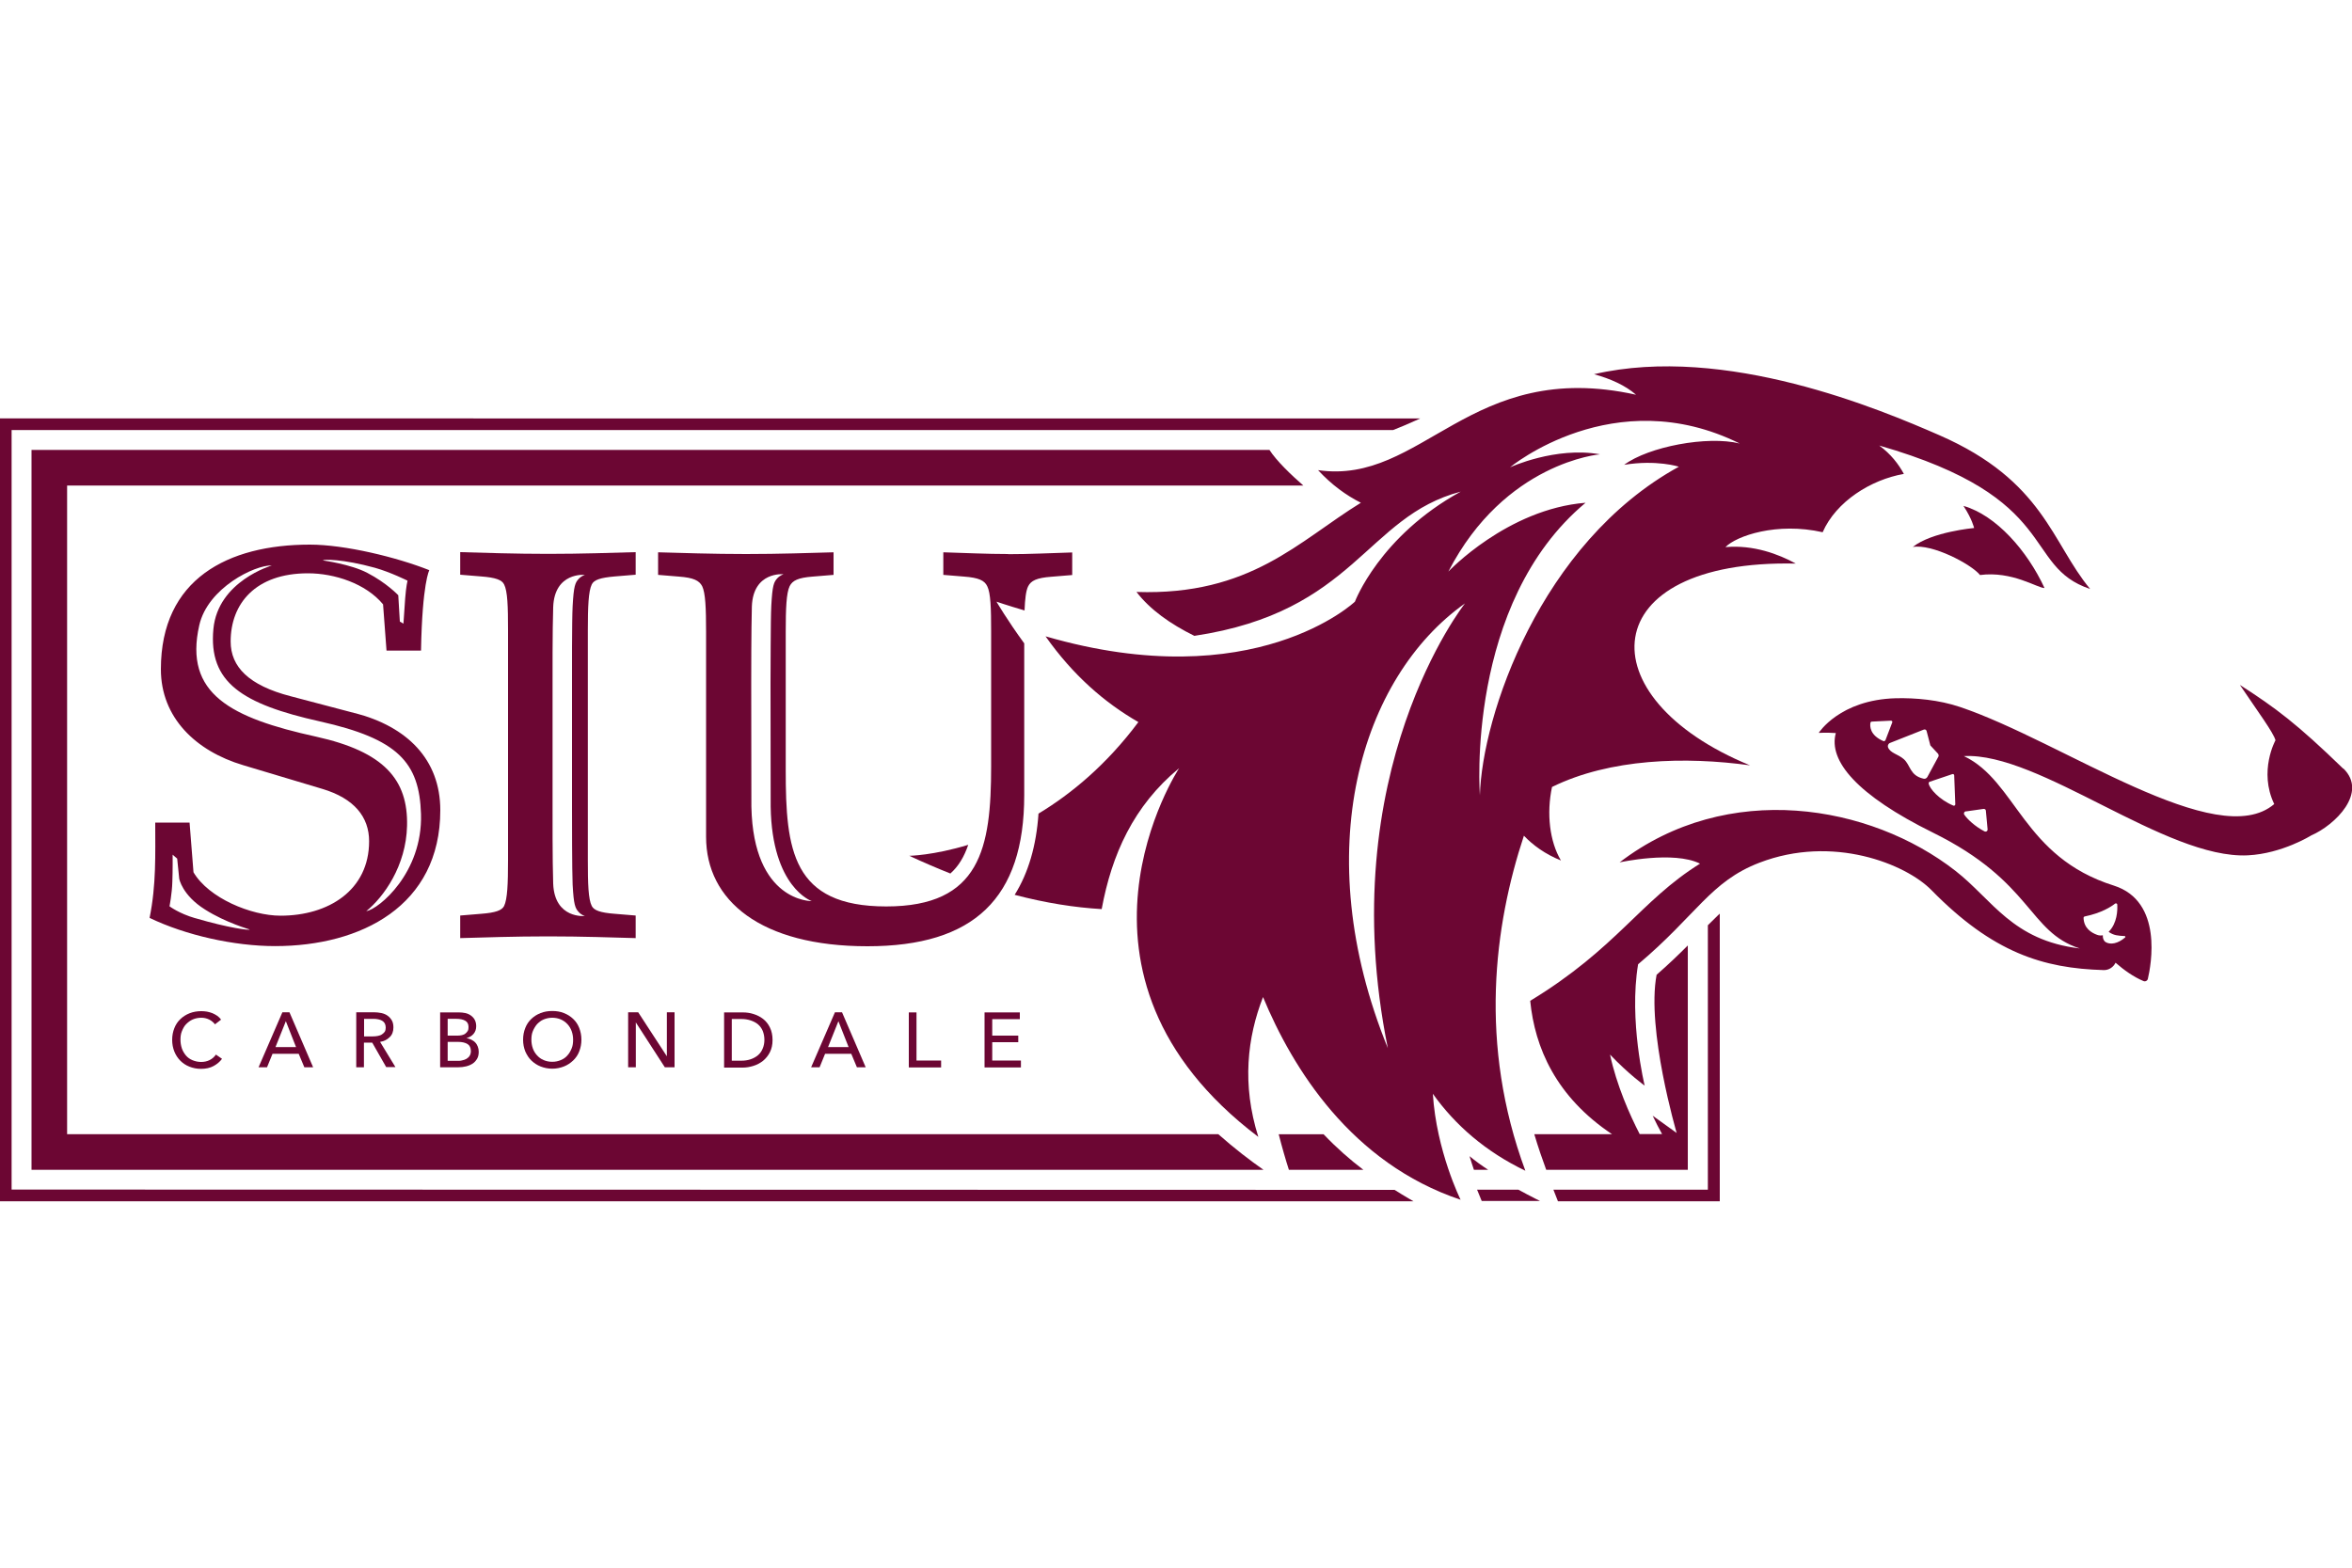 <?xml version="1.0" encoding="UTF-8"?>
<svg id="Layer_1" data-name="Layer 1" xmlns="http://www.w3.org/2000/svg" viewBox="0 0 150 100">
  <defs>
    <style>
      .cls-1 {
        fill: #6c0633;
      }
    </style>
  </defs>
  <path class="cls-1" d="m86.95,74.62c-.86-.65-1.71-1.4-2.54-2.27h-2.86c.22.86.45,1.65.65,2.27h4.75Z"/>
  <path class="cls-1" d="m93.72,73.75c.1.32.19.61.28.87h.91c-.43-.28-.84-.58-1.19-.87Z"/>
  <path class="cls-1" d="m77.71,72.35H4.28V30.97h78.84c-.78-.68-1.7-1.56-2.16-2.27H2.01v45.92h78.57c-.83-.58-1.83-1.34-2.88-2.27Z"/>
  <path class="cls-1" d="m.74,75.88V27.43h88.11c.45-.18.92-.37,1.42-.6l.31-.14H0v49.94h90.15l-.24-.14c-.34-.2-.66-.39-.97-.59h-.02"/>
  <path class="cls-1" d="m14.16,67.54c-.14.19-.32.34-.54.46s-.49.18-.8.18c-.27,0-.51-.05-.74-.14-.23-.09-.42-.22-.58-.38-.16-.16-.29-.36-.38-.58-.09-.23-.14-.47-.14-.75s.05-.52.14-.75c.09-.23.22-.42.39-.58.17-.16.36-.28.59-.37.23-.09.48-.13.74-.13.12,0,.24.01.36.03.12.02.24.06.35.1.11.05.21.1.31.17s.17.15.24.24l-.39.3c-.09-.12-.21-.22-.36-.3-.16-.08-.33-.12-.51-.12-.2,0-.39.04-.55.11s-.3.18-.42.3-.2.28-.27.45-.09.35-.09.54.03.38.09.56c.06.17.15.32.26.45.11.13.25.23.42.3s.35.11.55.11.38-.04.54-.12c.16-.08.3-.2.4-.35l.39.27Z"/>
  <path class="cls-1" d="m17.04,68.08h-.55l1.52-3.51h.45l1.51,3.51h-.56l-.36-.86h-1.67l-.35.86Zm.53-1.29h1.31l-.65-1.65-.66,1.65Z"/>
  <path class="cls-1" d="m23.21,68.08h-.49v-3.51h1.12c.17,0,.33.02.48.05.15.03.29.09.4.17.11.08.2.18.27.3.07.12.1.28.1.45,0,.26-.08.47-.24.62-.16.16-.36.26-.61.3l.98,1.61h-.59l-.89-1.56h-.53v1.56Zm0-1.97h.57c.12,0,.22-.01.32-.03.1-.02.19-.05.26-.1s.13-.1.18-.17c.04-.07.06-.16.06-.26s-.02-.19-.06-.27c-.04-.07-.1-.13-.17-.17-.07-.04-.15-.07-.25-.09s-.2-.03-.3-.03h-.6v1.12Z"/>
  <path class="cls-1" d="m28.06,64.58h1.21c.13,0,.26.01.4.04s.25.08.35.15c.1.07.19.16.25.27s.1.25.1.42c0,.2-.06.36-.17.49-.11.13-.26.22-.45.27h0c.11.02.22.05.31.1s.18.1.25.18c.07.07.12.16.16.26.04.1.06.21.06.33,0,.17-.03.32-.1.44s-.16.23-.28.31-.26.14-.42.18c-.16.04-.33.06-.51.06h-1.15v-3.51Zm.49,1.48h.64c.09,0,.18-.01.27-.03.08-.02.16-.05.22-.1s.11-.1.15-.17c.04-.07.05-.15.05-.25,0-.19-.07-.32-.21-.4-.14-.08-.33-.12-.56-.12h-.56v1.07Zm0,1.61h.61c.1,0,.21,0,.31-.03.1-.02.2-.05.28-.1.08-.05.15-.11.2-.19.05-.08.08-.18.08-.3,0-.21-.07-.36-.21-.45s-.35-.14-.61-.14h-.66v1.19Z"/>
  <path class="cls-1" d="m37.08,66.32c0,.27-.05.52-.14.75-.09.23-.22.42-.39.58-.17.16-.36.29-.59.38-.23.09-.48.14-.74.14s-.51-.05-.74-.14c-.23-.09-.42-.22-.59-.38-.17-.16-.29-.36-.39-.58-.09-.23-.14-.47-.14-.75s.05-.52.14-.75c.09-.23.22-.42.39-.58.17-.16.36-.28.59-.37.23-.09.47-.13.74-.13s.52.04.74.13c.23.09.42.21.59.37.17.16.3.35.39.58.09.23.14.48.14.75Zm-.53,0c0-.19-.03-.37-.09-.54s-.15-.32-.27-.45c-.12-.13-.26-.23-.42-.3s-.35-.11-.55-.11-.38.04-.55.11-.3.18-.42.3c-.11.13-.2.28-.27.45s-.09.35-.09.54.03.38.09.55.15.32.27.45c.12.13.25.23.42.3.16.07.34.11.55.11s.38-.04.55-.11c.17-.07.31-.17.42-.3.12-.13.2-.28.27-.45s.09-.35.09-.55Z"/>
  <path class="cls-1" d="m42.53,67.38h0v-2.81h.49v3.51h-.62l-1.85-2.86h0v2.86h-.49v-3.51h.64l1.83,2.81Z"/>
  <path class="cls-1" d="m46.18,64.58h1.2c.22,0,.45.03.67.1.22.07.43.17.61.31.18.14.33.32.44.55.11.22.17.49.17.8s-.06.56-.17.78c-.11.22-.26.4-.44.55-.18.14-.38.25-.61.32-.22.07-.45.11-.67.11h-1.2v-3.51Zm.49,3.08h.61c.21,0,.41-.03.59-.09s.34-.15.47-.26c.13-.11.23-.25.3-.42.07-.16.11-.35.11-.56s-.04-.41-.11-.58c-.07-.16-.17-.3-.3-.41-.13-.11-.29-.19-.47-.25-.18-.06-.38-.09-.59-.09h-.61v2.65Z"/>
  <path class="cls-1" d="m52.28,68.08h-.55l1.52-3.51h.45l1.51,3.51h-.56l-.36-.86h-1.67l-.35.86Zm.53-1.29h1.31l-.65-1.65-.66,1.65Z"/>
  <path class="cls-1" d="m58.45,67.65h1.57v.44h-2.06v-3.51h.49v3.07Z"/>
  <path class="cls-1" d="m63.28,67.65h1.83v.44h-2.32v-3.51h2.25v.43h-1.76v1.05h1.66v.42h-1.66v1.17Z"/>
  <path class="cls-1" d="m61.75,53.89c-2.24.68-3.76.7-3.76.7.9.42,1.77.79,2.62,1.13.52-.46.88-1.07,1.14-1.83Z"/>
  <path class="cls-1" d="m97.18,53.3c.59.62,1.36,1.18,2.37,1.59-.72-1.21-.93-2.99-.57-4.69,3.7-1.82,8.51-1.95,12.63-1.38-10.53-4.32-9.97-13.15,2.92-12.87-1.1-.6-2.7-1.21-4.49-1.05.7-.72,3.29-1.61,6.2-.95.86-1.96,3.07-3.35,5.18-3.72-.33-.61-.82-1.26-1.57-1.81,11.69,3.36,9.07,7.69,13.45,9.15-2.45-2.94-2.95-6.9-9.62-9.81-3.71-1.62-13.63-5.83-22.02-3.89,1.05.29,1.99.71,2.68,1.31-10.6-2.35-13.6,5.78-20.28,4.81.86.93,1.78,1.6,2.73,2.08-3.98,2.45-7.03,5.93-14.31,5.69.86,1.12,2.15,2.04,3.69,2.8,10.28-1.54,10.91-7.6,16.99-9.2-5.18,2.84-6.75,7.02-6.75,7.02,0,0-6.4,6.08-19.73,2.21,1.74,2.47,3.76,4.23,5.92,5.47-2.03,2.72-4.27,4.57-6.37,5.84-.14,2.06-.65,3.79-1.52,5.18,1.98.52,3.83.81,5.55.91.64-3.47,2.02-6.58,4.94-8.99,0,0-8.66,13.14,5.05,23.52-1.06-3.35-.7-6.35.3-8.92,1.88,4.54,5.62,10.59,12.6,12.93,0,0-1.54-3.1-1.77-6.76,1.43,2.01,3.38,3.7,5.9,4.91-2.99-8.08-1.99-15.64-.09-21.38Zm-8.67,13.56c-5.12-12.57-1.72-23.66,4.92-28.37,0,0-8.5,10.72-4.92,28.37Zm12.61-34.79c-4.99.4-8.75,4.39-8.75,4.39,3.6-6.98,9.67-7.48,9.67-7.48-2.83-.51-5.74.83-5.74.83,0,0,6.62-5.5,14.65-1.52-2.06-.51-5.81.2-7.37,1.36,2.07-.34,3.49.12,3.49.12-8.86,4.87-12.55,15.93-12.69,20.96,0,0-.95-12.24,6.74-18.66Z"/>
  <path class="cls-1" d="m126.27,36.68c2.07-.27,3.66.83,4.12.83-1.1-2.38-3.08-4.64-5.17-5.24.55.83.68,1.41.68,1.41,0,0-2.69.24-3.91,1.21,1.23-.21,3.7,1.08,4.28,1.78Z"/>
  <path class="cls-1" d="m149.44,49.03c-2.94-2.85-4.3-3.87-6.59-5.34,1.16,1.72,2.14,3.04,2.27,3.53,0,0-1.09,1.97-.08,4.07-3.65,3.12-13.48-3.98-20.03-6.19-1.36-.46-2.85-.59-4.11-.56-3.58.1-4.91,2.21-4.91,2.21,0,0,.48-.03,1.09.01-.49,1.77,1.35,3.96,6.19,6.35,6.37,3.14,6.07,6.34,9.37,7.39-4.31-.51-5.57-3.11-7.93-4.95-5.43-4.24-14.53-5.82-21.42-.54,0,0,3.44-.76,5.13.08-3.82,2.38-5.3,5.39-10.83,8.75.29,2.98,1.64,6.12,5.22,8.51h-1.92s0,0,0,0h-3.04c.25.84.51,1.59.76,2.27h.23s8.8,0,8.8,0h0s0,0,0,0v-14.31c-.57.57-1.21,1.19-1.99,1.87-.66,3.48,1.28,10.09,1.28,10.09l-1.53-1.1c.21.45.4.81.6,1.17h-1.43c-.63-1.22-1.47-3.11-1.89-5.07,1.2,1.26,2.21,1.98,2.21,1.98,0,0-1.02-4.15-.42-7.74,3.74-3.15,4.61-5.28,7.74-6.48,4.68-1.8,9.33.08,10.97,1.75,3.91,3.99,7.12,4.99,10.98,5.1.35.01.63-.2.76-.47.54.47,1.14.9,1.78,1.17.12.05.25-.02.28-.14.2-.85.99-4.95-2.17-5.95-5.81-1.83-6.19-6.65-9.56-8.26,4.82-.26,12.87,6.59,18.11,6.33,2.19-.11,4.04-1.27,4.04-1.27,1.52-.66,3.63-2.73,2.05-4.27Zm-29.31-1.75c-.9-.38-.88-.98-.84-1.18,0-.04.04-.06.08-.07l1.23-.06c.06,0,.1.06.08.11l-.44,1.15s-.07.06-.11.05Zm2.54,2.39c-.88-.2-.82-.87-1.26-1.25-.37-.32-.86-.38-1-.75-.04-.11.02-.24.13-.28l2.15-.85c.08-.03.16.01.18.09l.24.92.5.54s.05.11.02.16l-.71,1.31c-.05.09-.15.14-.25.11Zm1.91,1.72c-.91-.38-1.53-1.09-1.58-1.42,0-.04.02-.08.06-.1l1.45-.49c.06-.02.12.02.12.08l.07,1.84c0,.07-.06.11-.12.09Zm8.37,7.07c1.08-.22,1.7-.63,1.94-.82.06-.04.14,0,.14.06.02.36,0,1.19-.55,1.74.32.23.6.25,1.02.27.04,0,.07.06.03.09-.46.4-.95.48-1.25.29-.14-.1-.18-.27-.17-.43-.12.02-.25.02-.37-.03-.36-.13-.84-.42-.86-1.08,0-.04.03-.08.07-.09Zm-7.58-6.7l1.13-.16c.08-.01.15.04.15.12l.11,1.18c.01.11-.1.18-.2.13-.6-.31-1.1-.78-1.29-1.07-.05-.08,0-.19.1-.21Z"/>
  <g>
    <path class="cls-1" d="m96.83,75.89h-2.63s.04.09.04.09c.08.2.16.39.24.59l.02.04h3.72l-.28-.14c-.37-.19-.74-.38-1.1-.58Z"/>
    <path class="cls-1" d="m109.55,58.4c-.2.19-.4.4-.61.6l-.02.02v16.87h-9.85s.29.74.29.74h10.32v-18.35l-.13.12Z"/>
  </g>
  <path class="cls-1" d="m22.63,45.49l-4.1-1.08c-2.66-.69-3.82-1.87-3.82-3.49,0-2.41,1.58-4.35,4.93-4.35,1.69,0,3.69.65,4.79,1.98l.22,2.95h2.2c.08-4.33.53-5.13.53-5.13-2.09-.83-5.39-1.63-7.62-1.63-5.22,0-9.5,2.19-9.5,7.95,0,3.09,2.23,5.22,5.25,6.12l5.04,1.51c2.05.61,2.99,1.8,2.99,3.34,0,3.13-2.59,4.75-5.65,4.75-1.87,0-4.58-1.12-5.55-2.77l-.25-3.17h-2.19c0,2.04.07,3.96-.36,6.08,2.3,1.11,5.4,1.8,8,1.8,5.47,0,10.54-2.55,10.54-8.67,0-3.24-2.12-5.33-5.43-6.19Zm1.29-9.27c.99.28,2.07.82,2.07.82,0,0-.09.35-.15,1.13-.05.73-.11,1.61-.11,1.61l-.23-.13-.1-1.68s-.73-.78-1.98-1.43c-1.05-.55-2.82-.79-2.82-.79,0-.08,1.25-.1,3.32.47Zm-11.47,22.35c-1.04-.3-1.64-.76-1.64-.76,0,0,.16-.81.18-1.54.03-.71.02-1.75.02-1.75l.29.25.13,1.28s.18,1.05,1.65,1.97c1.34.85,2.84,1.26,2.84,1.27,0,.07-1.31-.09-3.46-.72Zm10.91-.45c1.11-.9,2.54-2.88,2.6-5.44.07-2.95-1.46-4.73-5.8-5.69-5.41-1.19-8.45-2.72-7.45-7.11.54-2.38,3.55-3.85,4.63-3.81,0,0-3.44.99-3.73,4.05-.32,3.41,1.83,4.79,6.8,5.9,4.97,1.11,6.34,2.61,6.44,5.91.11,3.74-2.68,6.05-3.48,6.19Z"/>
  <path class="cls-1" d="m64.3,35.34c-1.37,0-2.77-.07-4.14-.11v1.44l1.33.11c.93.07,1.3.25,1.47.61.22.43.25,1.4.25,2.92v8.57c0,5.22-.68,8.94-6.69,8.94s-6.41-3.62-6.41-8.69v-8.82c0-1.51.04-2.48.25-2.92.18-.36.54-.54,1.47-.61l1.33-.11v-1.44c-1.47.04-3.46.11-5.58.11s-4.14-.07-5.61-.11v1.44l1.33.11c.93.07,1.29.25,1.48.61.21.43.25,1.4.25,2.92v13.07c0,4.07,3.49,6.98,10.29,6.98s10-3.06,10-9.64v-9.68c-1.08-1.48-1.77-2.66-1.77-2.66,0,0,.7.24,1.79.56.03-.74.09-1.26.23-1.54.18-.36.54-.54,1.48-.61l1.33-.11v-1.44c-1.37.04-2.73.11-4.1.11Zm-16.38,16.1c0-.12-.01-7.62-.01-7.86,0-.41,0-3.41.04-4.89.08-2.26,2.02-2.06,2.02-2.06,0,0-.22.07-.39.25-.23.25-.32.45-.39,1.75-.05.92-.04,4.31-.05,4.94,0,0,.01,7.67.01,7.89.08,5.16,2.62,6.02,2.62,6.02,0,0-3.73.07-3.85-6.03Z"/>
  <path class="cls-1" d="m37.74,37.28c.14-.29.54-.43,1.47-.51l1.33-.11v-1.44c-1.47.04-3.45.11-5.58.11s-4.14-.07-5.61-.11v1.44l1.33.11c.93.07,1.33.22,1.47.51.22.43.25,1.4.25,2.91v14.68c0,1.51-.04,2.48-.25,2.92-.14.28-.54.43-1.47.5l-1.33.11v1.44c1.47-.04,3.45-.11,5.61-.11s4.1.07,5.58.11v-1.44l-1.33-.11c-.93-.07-1.33-.22-1.47-.5-.22-.43-.25-1.4-.25-2.92v-14.68c0-1.51.04-2.48.25-2.91Zm-1.22,19.15c.07,1.29.16,1.5.39,1.75.17.19.39.25.39.25,0,0-1.93.2-2.02-2.06-.05-1.48-.04-4.49-.04-4.89v-7.86c0-.41-.01-3.42.04-4.89.08-2.26,2.02-2.06,2.02-2.06,0,0-.22.07-.39.25-.23.25-.32.45-.39,1.75-.05.92-.04,4.31-.04,4.94v7.89c0,.63,0,4.02.04,4.94Z"/>
</svg>